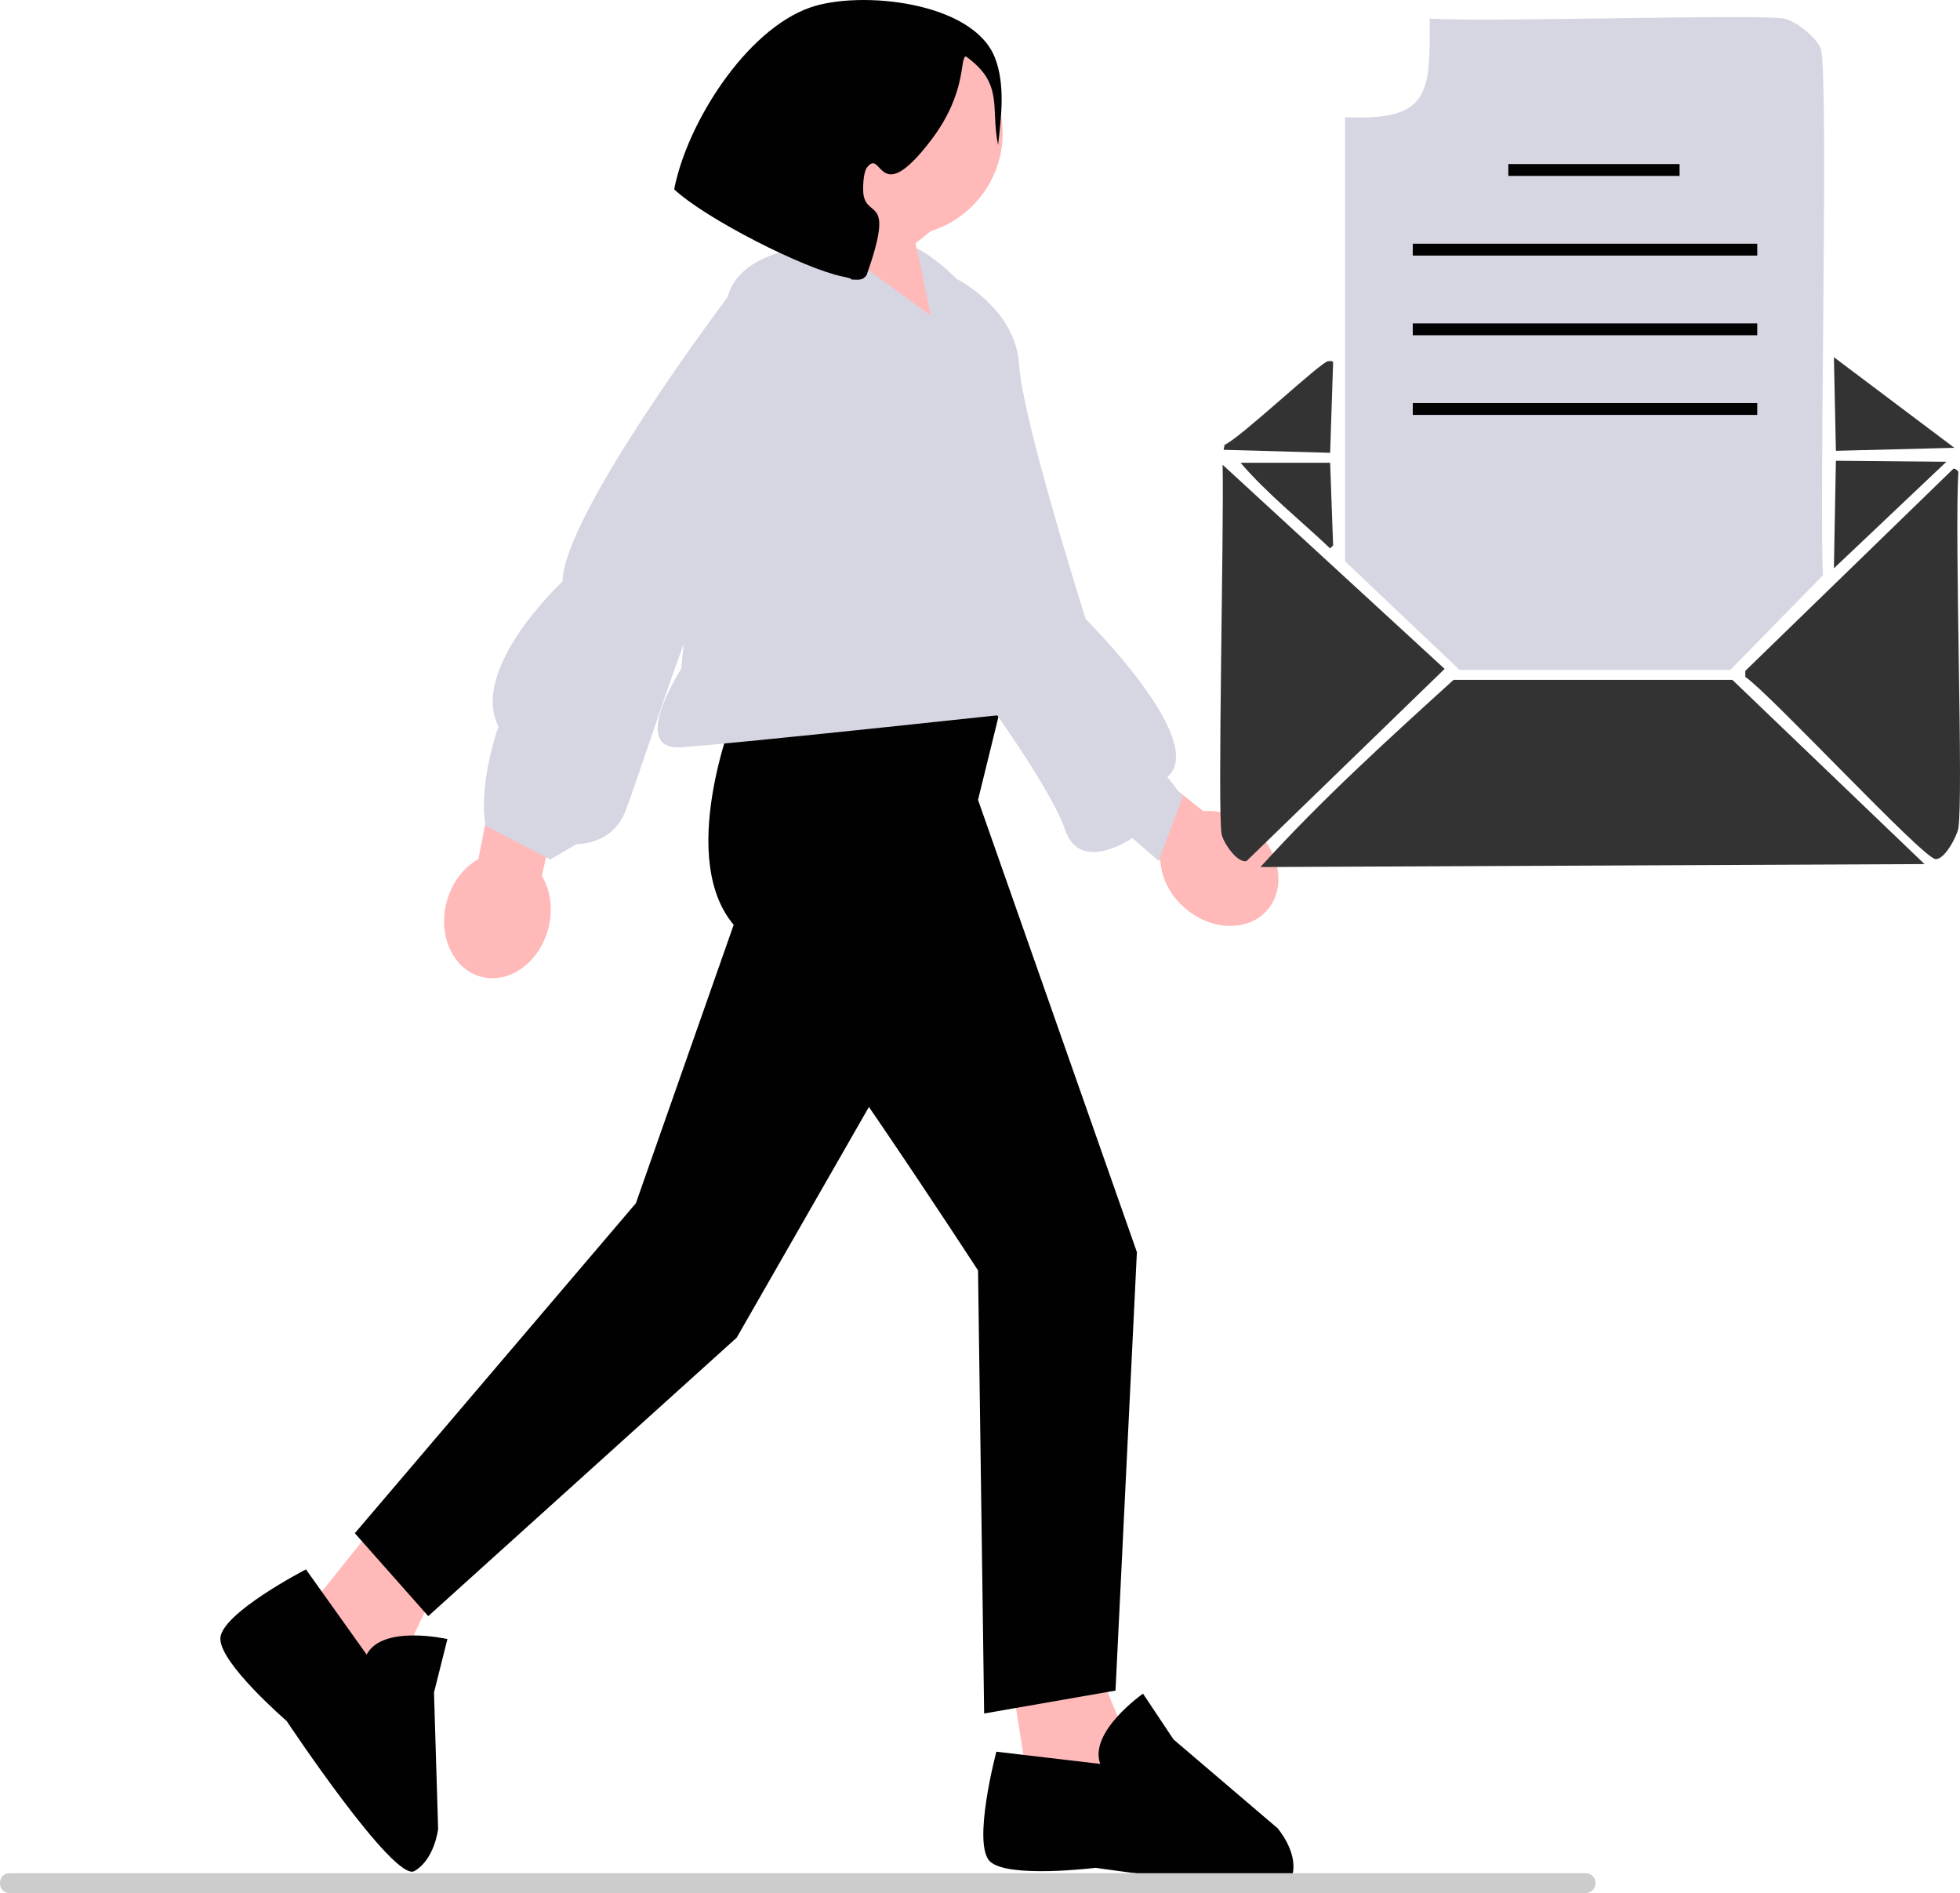 <svg xmlns="http://www.w3.org/2000/svg" width="766.314" height="739.966" viewBox="0 0 766.314 739.966" xmlns:xlink="http://www.w3.org/1999/xlink" role="img" artist="Katerina Limpitsouni" source="https://undraw.co/"><path d="M187.036,335.801l14.319-72.571,24.742,15.292-14.239,63.861c3.37,5.601,4.492,13.116,2.484,20.69-3.514,13.252-15.254,21.638-26.221,18.73-10.967-2.908-17.009-16.009-13.495-29.261,2.008-7.574,6.708-13.545,12.41-16.74Z" fill="#ffb9b9
"/><path d="M453.691,336.527l-29.522-32.987-4.893-27.198,51.195,40.744c6.51-.58,13.759,1.699,19.691,6.819,10.379,8.958,12.783,23.183,5.369,31.773-7.414,8.59-21.837,8.291-32.216-.667-5.932-5.12-9.245-11.958-9.624-18.483Z" fill="#ffb9b9
"/><path d="M311.672,52.035c0-22.184,17.984-40.169,40.169-40.169,22.185,0,40.169,17.984,40.169,40.169,0,17.992-11.829,33.219-28.134,38.332l-5.989,4.825,10.752,37.631-12.528,8.863-39.587-32.989s8.552-10.893,13.138-23.175c-10.84-7.194-17.989-19.503-17.989-33.487Z" fill="#ffb9b9
"/><polygon points="396.127 660.83 400.902 690.689 446.886 694.87 426.868 646.497 396.127 660.83" fill="#ffb9b9
"/><polygon points="141.724 602.281 122.81 625.875 150.599 662.75 172.991 615.429 141.724 602.281" fill="#ffb9b9
"/><path d="M390.749,278.624h-103.527s-23.623,58.131.809,84.205c24.432,26.074,94.357,133.772,94.357,133.772l2.389,173.187,51.359-8.958,8.361-171.395-62.108-176.77,8.361-34.04Z" fill="#010102

"/><polyline points="295.198 337.747 248.617 470.324 138.733 599.318 167.433 631.725 288.032 522.877 359.098 398.907" fill="#010102

"/><path d="M430.164,689.495l-40.609-4.778s-9.669,36.41-2.389,42.998c7.28,6.588,41.207,2.389,41.207,2.389,0,0,75.11,11.33,77.038,2.389,1.929-8.942-5.972-17.916-5.972-17.916l-40.609-34.637-11.944-17.916s-21.322,14.918-16.721,27.471Z" fill="#010102

"/><path d="M143.35,646.751l-23.737-33.294s-33.469,17.293-33.46,27.111c.009,9.818,25.908,32.132,25.908,32.132,0,0,42.055,63.255,49.975,58.678,7.92-4.577,9.262-16.458,9.262-16.458l-1.615-53.35,5.251-20.882s-25.374-5.777-31.583,6.063Z" fill="#010102

"/><path d="M358.501,97.077l5.375,26.277-37.623-27.471s-36.22-1.089-41.804,20.305c-5.584,21.393-18.164,145.371-18.164,145.371,0,0-20.644,31.825,0,30.53,20.644-1.295,145.485-14.825,145.485-14.825l-23.056-142.337s-5.536-16.834-14.685-25.906c-9.149-9.072-15.527-11.944-15.527-11.944Z" fill="#d6d6e3"/><path d="M299.901,114.658l-15.453,1.529s-64.276,85.182-64.497,111.078c0,0-36.503,33.812-25.082,56.734,0,0-7.999,22.459-5.009,38.818l25.314,13.138,10.152-5.972s13.055.369,18.513-11.347c5.458-11.716,40.215-126.809,53.748-128.397s2.315-75.581,2.315-75.581Z" fill="#d6d6e3"/><path d="M374.469,119.277l-.441-10.256s23.029,11.447,24.411,33.443,26.049,99.53,26.049,99.53c0,0,48.252,47.747,31.952,61.712l5.972,7.764-9.422,25.063-10.286-8.939s-20.422,14.201-26.277-3.237c-5.855-17.437-36.429-58.548-36.429-58.548l-5.531-146.533Z" fill="#d6d6e3"/><path d="M390.221,56.694c-3.034-14.845,2.421-23.729-12.544-34.645-2.618.37.691,13.944-13.738,32.853-20.976,27.487-18.885,2.285-25.087,10.752-1.347,1.838-1.637,8.47-1.195,10.752,1.749,9.015,12.096.212,1.195,31.061-1.622,2.399-3.534,1.816-5.973,1.792-.189-.002,1.048-.238-3.584-1.195-14.991-3.096-53.175-22.405-65.705-34.047,4.861-25.489,27.833-62.215,53.162-71.081,19.451-6.808,63.768-2.383,72.276,19.712,4.059,10.539,2.439,23.033,1.195,34.047Z" fill="#010102"/><path d="M558.977,7.279c25.211,1.44,127.786-1.906,138.575,0,4.555.805,12.995,7.535,14.402,12.067,3.047,9.814-.715,178.044.779,205.527l-36.201,36.979h-105.877l-44.764-42.429V45.815c33.189,1.398,33.274-8.996,33.087-38.536Z" fill="#d6d6e3"/><path d="M568.319,265.744h108.991l75.126,72.012-259.633,1.168c23.445-25.924,49.603-49.672,75.515-73.18Z" fill="#333333"/><path d="M478.012,181.665l86.804,79.797-77.462,75.126c-3.895.794-9.186-7.54-9.731-10.51-1.673-9.106.976-119.959.389-144.414Z" fill="#333333"/><path d="M763.725,183.222c1.07-.019,1.304.494,1.946,1.168-1.533,26.199,2.028,126.971,0,139.353-.495,3.024-5.396,12.422-8.953,12.067-5.123-.511-64.249-64.251-74.348-71.234v-2.336l81.354-79.019Z" fill="#333333"/><polygon points="717.793 180.108 761 180.497 717.014 222.147 717.793 180.108" fill="#333333"/><polygon points="717.014 139.625 764.114 175.047 717.793 176.215 717.014 139.625" fill="#333333"/><path d="M519.273,141.182c.802-.001,1.557-.239,1.946.389l-1.168,35.422-41.65-1.168.389-1.946c6.029-2.551,37.881-32.696,40.483-32.697Z" fill="#333333"/><path d="M485.018,180.886h35.033l1.168,32.308-1.168,1.168c-11.651-11.06-24.513-21.23-35.033-33.476Z" fill="#333333"/><rect x="589.728" y="64.128" width="66.952" height="4.635" fill="#010102

"/><rect x="552.36" y="157.549" width="134.682" height="4.635" fill="#010102

"/><rect x="552.36" y="126.409" width="134.682" height="4.635" fill="#010102

"/><rect x="552.36" y="95.268" width="134.682" height="4.635" fill="#010102

"/><path d="M620.428,739.966H3.355c-1.999-.153-3.477-1.891-3.347-3.89-.129-1.978,1.348-3.716,3.347-3.869h617.073c1.762.216,3.152,1.609,3.368,3.368.282,2.152-1.216,4.107-3.368,4.391Z" fill="#ccc"/></svg>